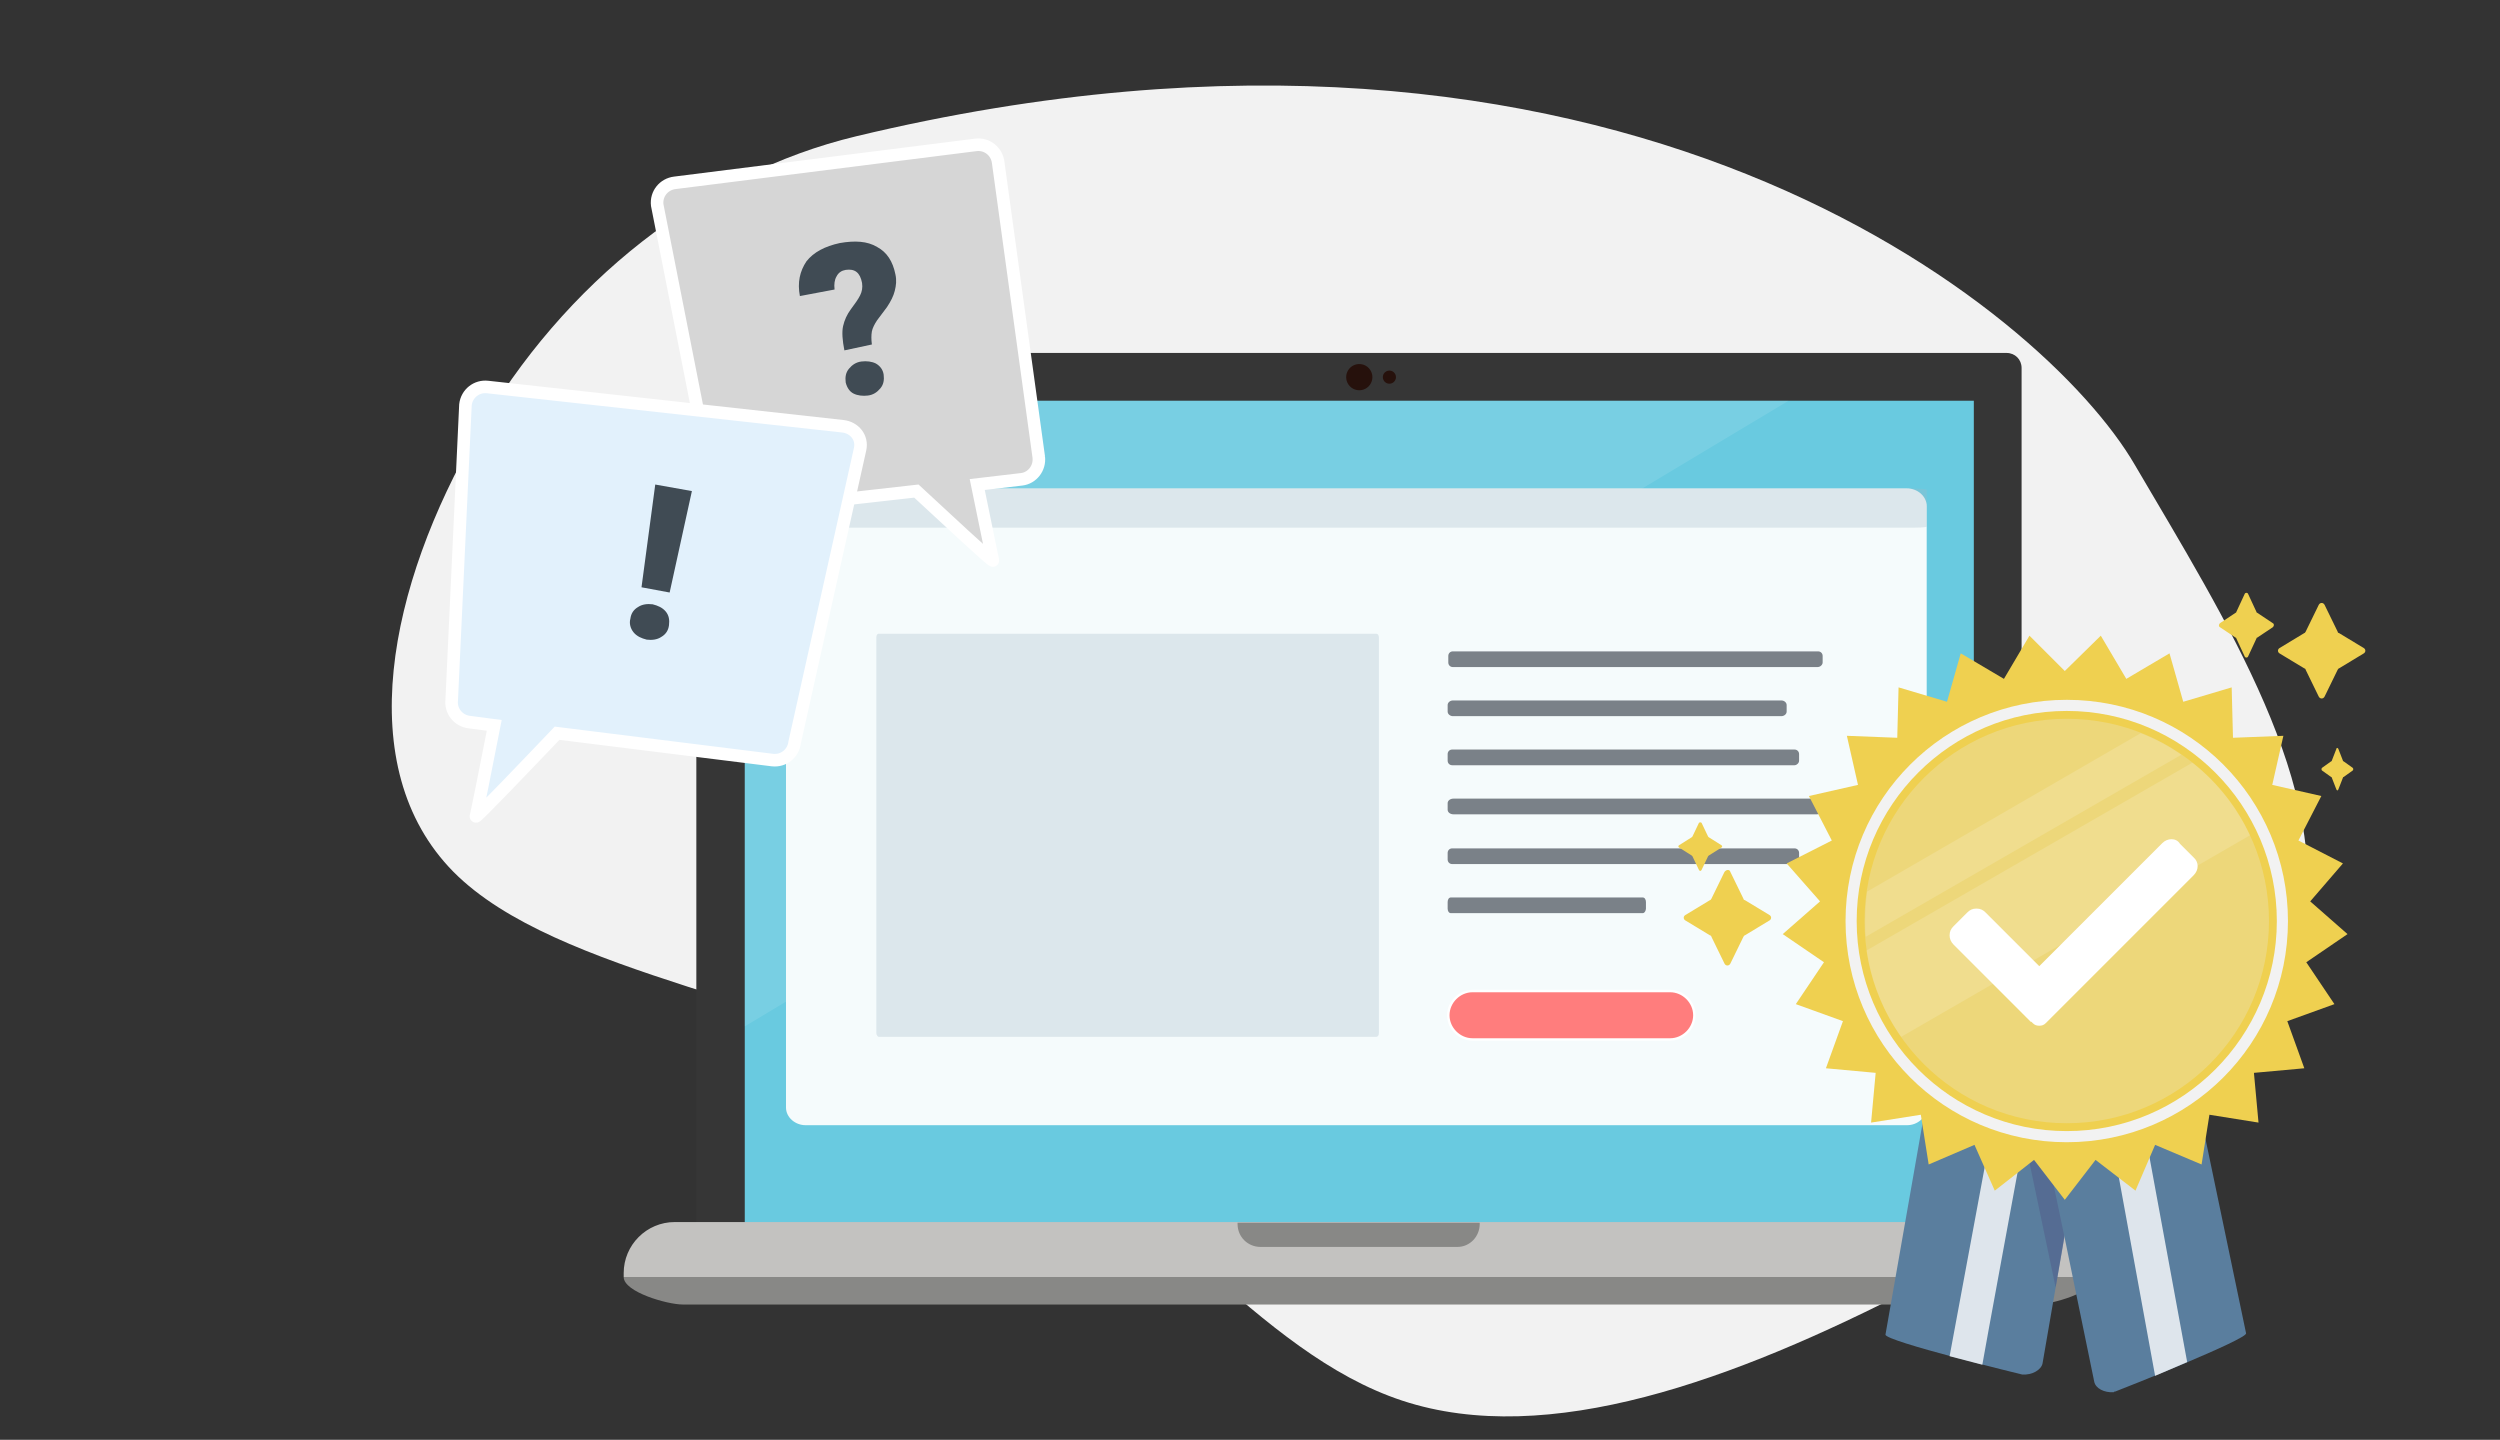 <svg xmlns="http://www.w3.org/2000/svg" width="382" height="220" fill="none"><rect width="100%" height="100%" fill="#333333" stroke="none"/><path fill="#F2F2F2" d="M326.2 71.03c13.9 23.7 30.4 49.6 25.5 71.5-5.1 21.9-31.7 40-59.2 54.2-27.6 14.2-56 24.6-78.2 17.3s-38.2-32.3-64.8-46.7c-26.9-14.4-64.5-18.3-80.2-34.1-15.8-16-9.8-43.9 3.6-67 13.3-23.2 34.6-39.8 57.9-45.4 116.1-27.9 181.7 26.6 195.4 50.2"/><path fill="#363636" d="M306.7 191.33h-198c-1.3 0-2.3-1-2.3-2.3V56.23c0-1.3 1-2.3 2.3-2.3h197.9c1.3 0 2.3 1 2.3 2.3v132.9c0 1.2-1 2.2-2.2 2.2"/><path fill="#69CAE0" d="M301.6 61.23H113.8v127.2h187.8z"/><path fill="#26110C" d="M207.7 59.629a2 2 0 1 0 0-4 2 2 0 0 0 0 4M212.3 58.629a1 1 0 1 0 0-2 1 1 0 0 0 0 2"/><path fill="#C3C2C0" d="M320.2 195.13H95.3v-.6c0-4.3 3.5-7.8 7.8-7.8h210.6c3.6 0 6.5 2.9 6.5 6.5z"/><path fill="#888886" d="M311.2 199.329H104.3c-2.3 0-9-1.9-9-4.2h224.9c0 2.3-6.7 4.2-9 4.2"/><path fill="#fff" d="M113.8 61.23v95.6l159.5-95.6z" opacity=".1"/><path fill="#888886" d="M222.7 190.53h-30.1c-1.9 0-3.5-1.5-3.5-3.5v-.2h37v.2c0 1.9-1.5 3.5-3.4 3.5"/><path fill="#fff" d="M312.6 192.33a1 1 0 1 0 0-2 1 1 0 0 0 0 2"/><path fill="#F5FBFC" d="M291.4 171.931H123.1c-1.6 0-3-1.2-3-2.7v-91.9c0-1.5 1.3-2.7 3-2.7h168.3c1.6 0 3 1.2 3 2.7v91.9c0 1.5-1.4 2.7-3 2.7"/><path fill="#7A8188" d="M277.7 101.929H222c-.4 0-.7-.3-.7-.7v-1c0-.4.3-.7.7-.7h55.8c.4 0 .7.3.7.7v1c0 .3-.3.7-.8.7M272.2 109.429H222c-.4 0-.8-.3-.8-.7v-1c0-.4.4-.7.8-.7h50.2c.4 0 .8.3.8.7v1c0 .4-.4.7-.8.7M274.2 116.929h-52.3c-.4 0-.7-.3-.7-.7v-1c0-.4.3-.7.7-.7h52.3c.4 0 .7.3.7.7v1c0 .4-.4.7-.7.7M277.6 124.429h-55.5c-.5 0-.9-.3-.9-.7v-1c0-.4.4-.7.9-.7h55.5c.5 0 .9.3.9.7v1c0 .4-.4.7-.9.7M274.2 132.031h-52.3c-.4 0-.7-.3-.7-.7v-1c0-.4.3-.7.7-.7h52.3c.4 0 .7.3.7.7v1c0 .3-.4.7-.7.7M251 139.531h-29.3c-.3 0-.5-.3-.5-.7v-1c0-.4.2-.7.5-.7H251c.3 0 .5.3.5.7v1c0 .3-.2.7-.5.7"/><path fill="#A0B9C5" d="M210.3 158.43h-76c-.2 0-.4-.3-.4-.6v-60.4c0-.3.1-.6.4-.6h76c.2 0 .4.2.4.6v60.4c0 .4-.2.6-.4.6" opacity=".3"/><path fill="#FF7D7D" stroke="#fff" stroke-miterlimit="10" stroke-width=".372" d="M255.2 158.83H225c-2 0-3.7-1.7-3.7-3.7s1.7-3.7 3.7-3.7h30.2c2 0 3.7 1.7 3.7 3.7s-1.7 3.7-3.7 3.7Z"/><path fill="#A0B9C5" d="M291.4 80.63H123.1c-1.6 0-3-.1-3-.2v-5.6c0-.1 1.3-.2 3-.2h168.3c1.6 0 3 .1 3 .2v5.6c0 .2-1.4.2-3 .2" opacity=".3"/><path fill="#D6D6D6" d="m158.722 69.837-6.2-45c-.2-1.7-1.7-2.9-3.4-2.7l-46 5.8c-1.7.2-2.9 1.7-2.7 3.4l8.7 44.1c.2 1.7 1.7 2.9 3.4 2.7l27.5-3.1c3.9 3.6 11.8 11 11.7 10.6-.1-.3-1.2-5.8-2.4-11.6l6.8-.8c1.6-.2 2.8-1.7 2.6-3.4"/><path stroke="#fff" stroke-miterlimit="10" stroke-width="1.92" d="m158.722 69.837-6.2-45c-.2-1.7-1.7-2.9-3.4-2.7l-46 5.8c-1.7.2-2.9 1.7-2.7 3.4l8.7 44.1c.2 1.7 1.7 2.9 3.4 2.7l27.5-3.1c3.9 3.6 11.8 11 11.7 10.6-.1-.3-1.2-5.8-2.4-11.6l6.8-.8c1.6-.2 2.8-1.7 2.6-3.4Z"/><path fill="#404B54" d="M129.022 53.538c-.3-1.5-.4-2.8-.2-3.7s.6-1.8 1.2-2.6 1.1-1.5 1.4-2.1.4-1.2.3-1.9c-.3-1.6-1.1-2.2-2.5-2-.6.1-1.1.4-1.4 1-.3.5-.4 1.2-.3 2l-5.3 1c-.4-2.1 0-3.8 1-5.3 1.1-1.4 2.8-2.3 5.1-2.8 2.3-.4 4.2-.3 5.7.6 1.5.8 2.4 2.2 2.8 4.2.2.9.1 1.7-.1 2.5s-.6 1.6-1.2 2.5l-1.5 2c-.4.6-.7 1.2-.8 1.7-.1.6-.1 1.2 0 2zm.2 4.9c-.1-.8 0-1.5.5-2.1s1.1-1 1.9-1.1 1.6 0 2.2.3c.7.4 1.1 1 1.2 1.7.1.8 0 1.5-.5 2.1s-1.1 1-1.9 1.1-1.6 0-2.2-.3-1-.9-1.2-1.7"/><path fill="#E2F1FC" stroke="#fff" stroke-miterlimit="10" stroke-width="1.92" d="m128.822 65.137-54.3-6c-1.7-.2-3.2 1-3.4 2.7l-2.1 45.1c-.2 1.7 1 3.2 2.7 3.4l3.8.5c-1.3 6.7-2.7 13.6-2.8 13.9-.2.5 8.2-8.3 12.4-12.7l32.9 4.1c1.7.2 3.2-1 3.4-2.7l10-44.8c.4-1.8-.9-3.3-2.6-3.5Z"/><path fill="#404B54" d="M96.322 94.537q.15-1.2 1.2-1.8c.6-.4 1.4-.5 2.2-.4.8.2 1.5.5 2 1.1s.6 1.3.5 2.1q-.15 1.2-1.2 1.8c-.6.4-1.4.5-2.2.4-.8-.2-1.5-.5-2-1.1s-.7-1.4-.5-2.1m6-4-4.3-.8 2.1-15.7 5.6 1z"/><path fill="#5A7E9E" d="m318.9 169.33-3.5 19.8-1.3 7.6-2 11.6c-.2 1-1.6 1.8-3.1 1.7 0 0-21-5.1-20.9-6.1l6.4-36.5c.2-1 1.6-1.8 3.1-1.6l8.7.7 1.6.1 2.3.2 5.9.5h.4c1.5.1 2.6 1 2.4 2"/><path fill="#515B89" d="m318.9 169.329-4.8 27.4-6.2-29.6v-.6l8.6.7c1.5.2 2.6 1.1 2.4 2.1" opacity=".5"/><path fill="#5A7E9E" d="M323.2 212.63c-.1 0-.2 0-.2.1-1.5.1-2.8-.6-3-1.6l-4.5-21.9-4.1-19.6c-.2-1 .8-2 2.3-2.1l2.4-.2 5.6-.5 2.1-.2 8.7-.9c1.5-.1 2.9.6 3.1 1.6l7.6 36.4c.2.9-18.4 8.3-20 8.9"/><path fill="#fff" d="m334.2 208.13-4.9 2.1-7.6-41.6c-.2-.8-.1-1.6 0-1.9.1-.1.1-.2.2-.2h1.9l2.1-.1c.3 0 .8.9 1 2zM310.2 168.531l-.9 5.1s-6.4 34.7-6.4 34.9l-5-1.3 7.2-38.8c.2-1.1.6-2 .9-1.9h.4l3.6.1c.1 0 .2.1.2.2.1.2.1.9 0 1.7" opacity=".8"/><path fill="#EFD050" d="m315.5 102.531 5.5-5.4 3.9 6.6 6.6-3.9 2.1 7.4 7.4-2.2.2 7.7 7.7-.3-1.7 7.5 7.5 1.7-3.5 6.8 6.8 3.5-5 5.8 5.7 5-6.3 4.3 4.3 6.4-7.2 2.6 2.6 7.2-7.7.7.7 7.6-7.5-1.2-1.2 7.6-7.1-3-3 7-6.1-4.7-4.7 6.1-4.7-6.1-6 4.7-3.1-7-7 3-1.2-7.6-7.6 1.2.7-7.6-7.6-.7 2.6-7.2-7.2-2.6 4.3-6.4-6.3-4.3 5.7-5-5.1-5.8 6.9-3.5-3.5-6.8 7.5-1.7-1.7-7.5 7.7.3.2-7.7 7.4 2.2 2.1-7.4 6.6 3.9 3.9-6.6z"/><path fill="#EDD77A" d="M315.8 171.63c17.065 0 30.9-13.834 30.9-30.9s-13.835-30.9-30.9-30.9c-17.066 0-30.9 13.834-30.9 30.9s13.834 30.9 30.9 30.9"/><path fill="#F2F2F2" d="M315.8 108.632c17.7 0 32.1 14.4 32.1 32.1s-14.4 32.1-32.1 32.1-32.1-14.4-32.1-32.1 14.4-32.1 32.1-32.1m0-1.7c-18.7 0-33.8 15.1-33.8 33.8s15.1 33.8 33.8 33.8 33.8-15.1 33.8-33.8-15.1-33.8-33.8-33.8"/><path fill="#fff" d="m327.1 112.031-41.8 24.2c-.2 1.5-.3 3-.3 4.6 0 .8 0 1.6.1 2.3l48.2-27.8c-2-1.4-4.1-2.5-6.2-3.3M290.5 158.431l53.3-30.8c-2-4.4-5.1-8.2-8.8-11.1l-49.8 28.7c.7 4.9 2.6 9.4 5.3 13.2" opacity=".15"/><path fill="#fff" fill-rule="evenodd" d="M311.6 156.03c-.2 0-.4-.1-.6-.2l-.3-.3-.2-.1-11.5-11.6c-.3-.3-.4-.6-.4-1s.1-.7.4-1l2.1-2.1c.3-.3.6-.4 1-.4s.7.1 1 .4l8.6 8.6 19.2-19.2c.3-.3.6-.4 1-.4s.7.1 1 .4l2.1 2.1c.5.5.5 1.4 0 1.9l-22.6 22.6c-.3.2-.6.3-.8.3" clip-rule="evenodd"/><path fill="#fff" d="M331.8 129.33c.2 0 .4.1.6.2l2.1 2.1c.3.3.3.8 0 1.1l-22.6 22.6c-.1.1-.1.1-.2.1s-.1 0-.2-.1l-.4-.4h-.1l-11.6-11.6c-.3-.3-.3-.8 0-1.1l2.1-2.1c.2-.2.4-.2.6-.2s.4.1.6.2l9 9 19.6-19.6c.1-.1.3-.2.5-.2m0-1.1c-.5 0-1 .2-1.4.6l-18.8 18.8-8.2-8.2c-.4-.4-.8-.6-1.4-.6s-1 .2-1.4.6l-2.1 2.1c-.4.4-.6.8-.6 1.4 0 .5.2 1 .6 1.4l11.6 11.6.2.2h.1l.2.2c.3.3.6.4 1 .4s.7-.1 1-.4l22.6-22.6c.8-.8.8-2 0-2.7l-2.1-2.1c-.3-.5-.8-.7-1.3-.7"/><path fill="#EFD050" d="m264.4 133.23 2 4.1c0 .1.1.2.2.2l3.8 2.3c.3.2.3.6 0 .8l-3.8 2.3c-.1 0-.1.1-.2.2l-2 4.1c-.2.4-.7.4-.9 0l-2-4.1c0-.1-.1-.2-.2-.2l-3.8-2.3c-.3-.2-.3-.6 0-.8l3.8-2.3c.1 0 .1-.1.2-.2l2-4.1c.3-.4.8-.4.9 0M355.2 92.43l2 4.1c0 .1.1.2.2.2l3.8 2.3c.3.2.3.6 0 .8l-3.8 2.301c-.1 0-.1.1-.2.2l-2 4.1c-.2.4-.7.4-.9 0l-2-4.1c0-.1-.1-.2-.2-.2l-3.8-2.3c-.3-.2-.3-.6 0-.8l3.8-2.3c.1 0 .1-.1.2-.2l2-4.1c.2-.4.7-.4.9 0M260 125.729l1 2.1.1.1 1.9 1.2c.2.1.2.3 0 .4l-1.9 1.2-.1.1-1 2.1c-.1.2-.3.2-.4 0l-1-2.1-.1-.1-1.9-1.2c-.2-.1-.2-.3 0-.4l1.9-1.2.1-.1 1-2.1c.1-.1.3-.1.4 0M343.5 90.73l1.3 2.8c0 .1.1.1.1.1l2.4 1.6c.2.1.2.4 0 .6l-2.4 1.6c-.1 0-.1.1-.1.1l-1.3 2.8c-.1.2-.4.2-.5 0l-1.3-2.8c0-.1-.1-.1-.1-.1l-2.4-1.6c-.2-.1-.2-.4 0-.6l2.4-1.6c.1 0 .1-.1.1-.1l1.3-2.8c.1-.2.4-.2.5 0M357.3 114.429l.7 1.8s0 .1.1.1l1.4 1c.1.1.1.3 0 .4l-1.4 1s-.1 0-.1.1l-.7 1.8q-.15.3-.3 0l-.7-1.8s0-.1-.1-.1l-1.4-1c-.1-.1-.1-.3 0-.4l1.4-1s.1 0 .1-.1l.7-1.8c0-.2.2-.2.3 0"/></svg>